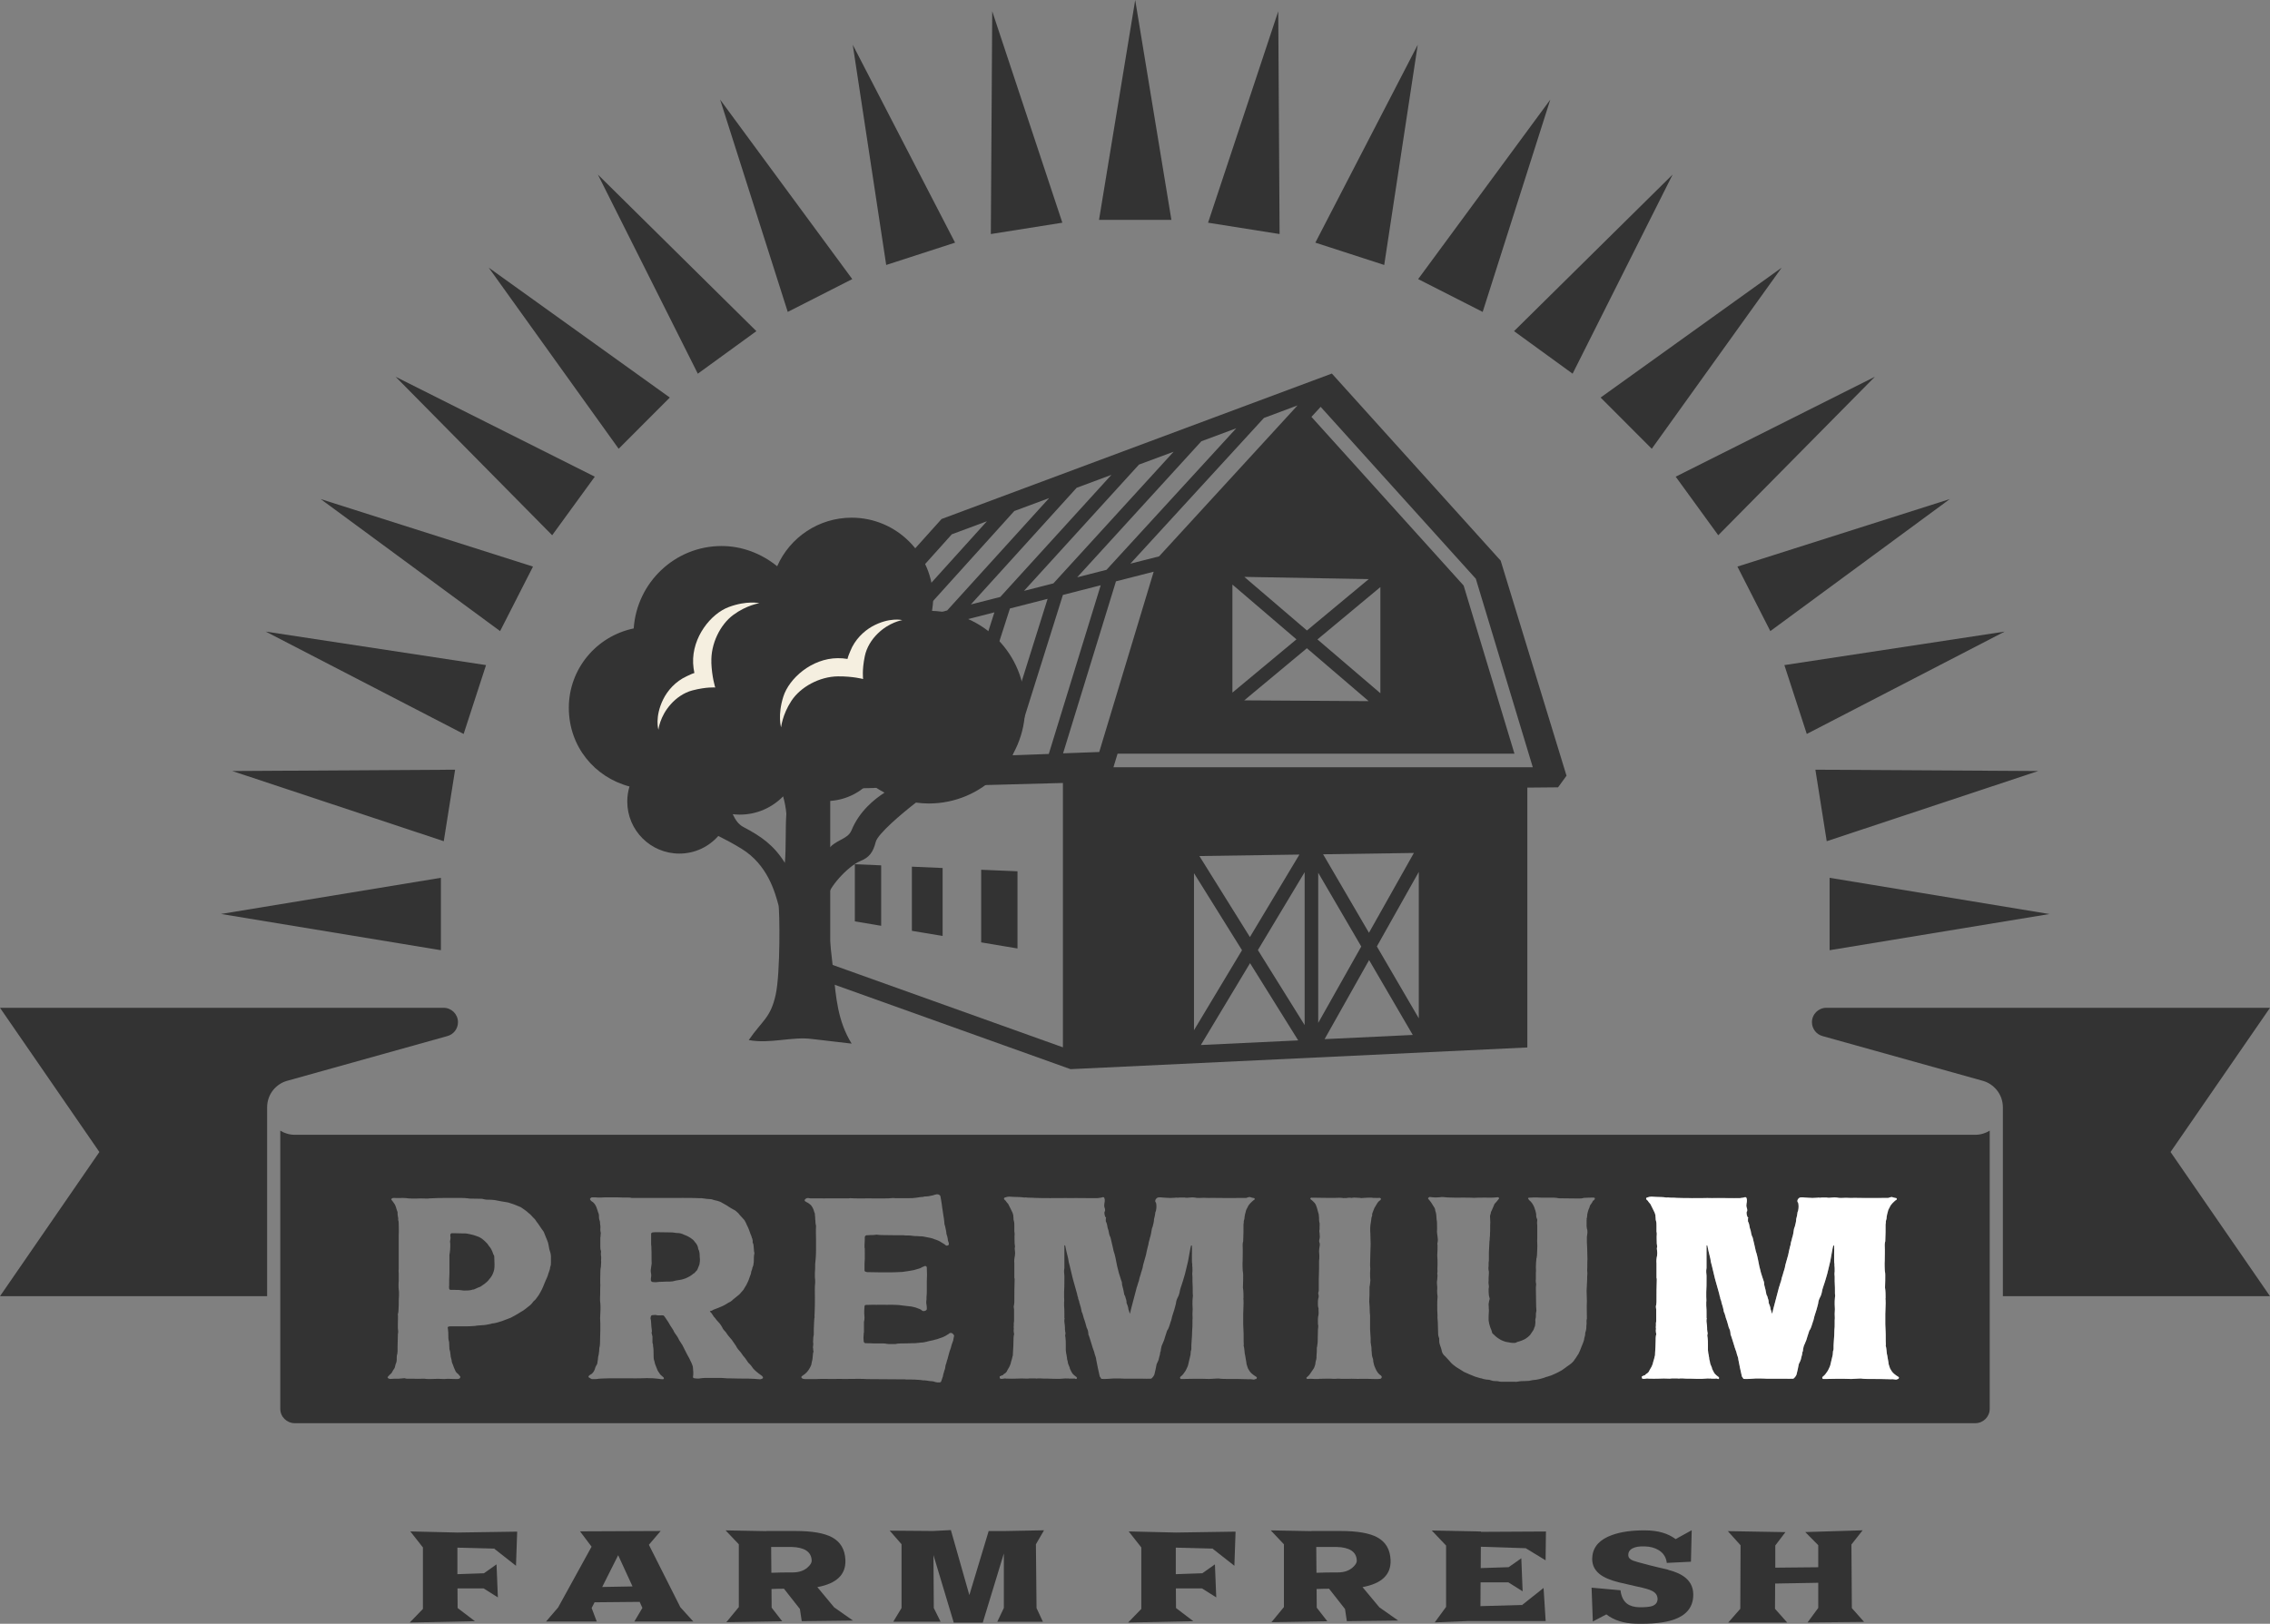 <?xml version="1.0" encoding="UTF-8"?><svg id="a" xmlns="http://www.w3.org/2000/svg" width="324.36" height="232.08" viewBox="0 0 324.36 232.08"><rect x="0" y="0" width="324.36" height="232.08" fill="#808080" stroke="none"/><path d="M38.17,185.26v-27c0-.91.31-1.79.89-2.5.51-.61,1.17-1.05,1.92-1.27.24-.07,22.82-6.37,22.92-6.4.89-.23,1.53-1.03,1.54-1.97v-.02c0-1.14-.92-2.06-2.06-2.06H0c1.76,2.56,14.2,20.61,14.2,20.61,0,0-12.44,18.05-14.2,20.61h38.17Z" fill="#333"/><path d="M286.19,185.26v-27c0-.91-.31-1.79-.9-2.5-.51-.61-1.17-1.05-1.92-1.27-.24-.07-22.82-6.37-22.92-6.4-.89-.23-1.53-1.03-1.54-1.97v-.02c0-1.14.92-2.06,2.06-2.06h63.39c-1.76,2.56-14.21,20.61-14.21,20.61,0,0,12.44,18.05,14.21,20.61h-38.17Z" fill="#333"/><path d="M65.36,221.2v3.79l3.79-.13,1.8-1.27.19,4.72-2.03-1.28h-3.74l.02,2.8,2.47,1.88-9.31.19,1.88-1.94v-8.79l-1.8-2.29,6.73.16,8.54-.13-.17,4.88-3.12-2.45-5.25-.14h0Z" fill="#333"/><path d="M91.8,229.83l-.4-.88-6.44.06-.42.82.73,1.93h-7.25l1.73-2.01,4.78-8.69-1.65-2.19,11.52-.05-1.68,1.97,4.5,8.93,1.85,2.04h-8.43l1.15-1.94h0ZM90.38,226.74l-2.05-4.46-2.28,4.54,4.33-.08h0Z" fill="#333"/><path d="M121.92,231.62l-7.36.09-.26-1.74-2.28-2.9c-.63,0-1.22.02-1.78.04l.02,2.67,1.51,1.94-7.98.13,1.78-2.16v-8.97l-1.89-1.99,5.81.11v-.02h4.21c2.35,0,4.08.3,5.19.9,1.22.66,1.85,1.74,1.91,3.26.08,2.07-1.25,3.35-4.01,3.86l2.4,2.89,2.72,1.91v-.02h.01ZM110.22,224.79c.91-.04,1.93-.05,3.05-.05.85,0,1.54-.22,2.08-.67.43-.37.65-.72.63-1.06-.06-1.22-1.03-1.86-2.88-1.91h-2.91l.03,3.69Z" fill="#333"/><path d="M142.51,231.77l.93-1.95v-7.79l-3.01,9.88h-4.15l-2.9-9.65.05,7.57.97,1.95h-6.76l1.18-1.95v-9.12l-1.69-1.94,6.19.05,2.55-.13,2.64,9.29,2.76-9.15h2.17l5.74-.11-1.16,2,.09,9.12.91,1.95h-6.51v-.02h0Z" fill="#333"/><path d="M168.01,221.2v3.79l3.79-.13,1.8-1.27.19,4.72-2.03-1.28h-3.74l.02,2.8,2.47,1.88-9.31.19,1.88-1.94v-8.79l-1.8-2.29,6.73.16,8.54-.13-.17,4.88-3.12-2.45-5.25-.14h0Z" fill="#333"/><path d="M199.81,231.62l-7.36.09-.26-1.74-2.28-2.9c-.63,0-1.22.02-1.78.04l.02,2.67,1.51,1.94-7.98.13,1.78-2.16v-8.97l-1.88-1.99,5.81.11v-.02h4.21c2.35,0,4.08.3,5.19.9,1.22.66,1.85,1.74,1.91,3.26.08,2.07-1.25,3.35-4.01,3.86l2.41,2.89,2.72,1.91v-.02h-.01ZM188.11,224.79c.91-.04,1.93-.05,3.05-.05.85,0,1.54-.22,2.08-.67.43-.37.65-.72.63-1.06-.06-1.22-1.03-1.86-2.88-1.91h-2.91l.03,3.69Z" fill="#333"/><path d="M211.54,229.56l5.96-.17,3.06-2.43.3,4.73h-11.14l-4.71.19,1.62-2.21v-8.77l-2.04-2.15,7.02.14v.05l9.29-.05-.05,4.12-2.84-1.73-6.41-.21-.02,3.05,3.99-.13,1.81-1.27.19,4.72-2.04-1.28h-3.97l-.02,3.42v-.02h0Z" fill="#333"/><path d="M238.36,224.37c1.13.29,1.98.69,2.56,1.2.76.67,1.1,1.56,1.02,2.66-.11,1.59-1.06,2.68-2.84,3.28-1.29.43-3.09.62-5.39.56-1.7-.05-3.09-.49-4.18-1.33l-1.93,1.01-.18-4.83,4.13.37c.11.88.42,1.52.93,1.91.43.33,1.04.51,1.81.52.84,0,1.45-.05,1.83-.19.47-.18.71-.5.73-.97,0-.51-.24-.9-.77-1.17-.38-.2-1.05-.4-2.02-.6-.66-.14-1.57-.35-2.73-.63-1.24-.31-2.16-.7-2.77-1.19-.82-.66-1.16-1.53-1.02-2.6.17-1.38,1.11-2.37,2.82-2.98,1.25-.45,2.81-.67,4.67-.66,1.87,0,3.33.43,4.4,1.25l2.3-1.27-.11,4.5-3.45.17c-.1-.81-.49-1.42-1.17-1.83-.54-.33-1.2-.51-1.99-.53-.76-.03-1.35.07-1.75.29-.41.22-.61.55-.59.98,0,.33.23.58.67.76.18.08.95.3,2.31.65.2.06.61.15,1.22.3.65.15,1.15.27,1.49.35v.02h0Z" fill="#333"/><path d="M259.81,229.82v-3.6l-6.16.11-.02,3.61,1.74,1.96h-8.42l1.72-1.96.04-9.08-1.82-2.02,8.23.14-1.45,1.91v3.17l6.14-.06v-3.15l-1.86-1.88,8.2-.25-1.6,2.03.06,9.09,1.75,1.97-8.08.08,1.53-2.08h0Z" fill="#333"/><polygon points="157.04 31.42 162.21 0 167.38 31.42 157.04 31.42" fill="#333"/><polygon points="141.58 33.45 141.78 1.61 151.8 31.83 141.58 33.45" fill="#333"/><polygon points="126.63 37.87 121.85 6.4 136.47 34.68 126.63 37.87" fill="#333"/><polygon points="112.56 44.58 102.9 14.24 121.78 39.89 112.56 44.58" fill="#333"/><polygon points="99.71 53.41 85.43 24.95 108.08 47.33 99.71 53.41" fill="#333"/><polygon points="88.4 64.14 69.84 38.26 95.71 56.82 88.4 64.14" fill="#333"/><polygon points="78.9 76.5 56.53 53.85 84.99 68.13 78.9 76.5" fill="#333"/><polygon points="71.46 90.2 45.82 71.33 76.16 80.98 71.46 90.2" fill="#333"/><polygon points="66.25 104.9 37.97 90.27 69.45 95.06 66.25 104.9" fill="#333"/><polygon points="63.41 120.23 33.19 110.2 65.03 110.01 63.41 120.23" fill="#333"/><polygon points="63 135.81 31.58 130.63 63 125.46 63 135.81" fill="#333"/><polygon points="172.62 31.83 182.65 1.61 182.84 33.45 172.62 31.83" fill="#333"/><polygon points="187.95 34.68 202.58 6.4 197.79 37.87 187.95 34.68" fill="#333"/><polygon points="202.64 39.89 221.52 14.24 211.86 44.58 202.64 39.89" fill="#333"/><polygon points="216.34 47.33 239 24.95 224.71 53.41 216.34 47.33" fill="#333"/><polygon points="228.71 56.82 254.58 38.26 236.02 64.14 228.71 56.82" fill="#333"/><polygon points="239.44 68.13 267.9 53.85 245.52 76.5 239.44 68.13" fill="#333"/><polygon points="248.26 80.98 278.61 71.33 252.96 90.2 248.26 80.98" fill="#333"/><polygon points="254.97 95.06 286.45 90.27 258.17 104.9 254.97 95.06" fill="#333"/><polygon points="259.4 110.01 291.24 110.2 261.02 120.23 259.4 110.01" fill="#333"/><polygon points="261.43 125.46 292.85 130.64 261.43 135.81 261.43 125.46" fill="#333"/><path d="M134.69,124.06l-4.39-.19v9.17l4.39.73s0-9.71,0-9.71ZM145.39,124.53l-5.19-.22v10.38l5.19.87v-11.02h0ZM125.91,123.68l-3.76-.16v8.17l3.76.63v-8.63h0ZM214.44,80.14l-24.13-26.75-55.77,20.79-15.14,16.86-7.25,20.7,2.39,1.16,1.52-.04v26.74l36.91,13.21,65.27-3.1v-37.14h.02l4.37-.04,1.21-1.66-9.41-30.74h.01ZM185.39,57.96c-4.85,5.29-18.22,19.87-19.77,21.56l-4.1,1.04,19.08-20.82c2.05-.77,3.71-1.38,4.79-1.79h0ZM186.74,92.65l8.83,7.56c-4.03-.03-13.73-.08-17.78-.11l8.95-7.45ZM176.1,98.99v-15.44l9.15,7.83c-4.04,3.37-7.94,6.61-9.15,7.61ZM188.25,91.39l8.99-7.48v15.17c-1.2-1.03-5.01-4.28-8.99-7.69ZM186.76,90.12c-3.81-3.26-7.51-6.42-8.95-7.66h.49c.48,0,1,.02,1.58.03h0c4.68.08,12.27.21,15.7.28-1.4,1.17-5.04,4.19-8.83,7.34h0ZM176.64,61.22l-18.53,20.22-4.19,1.07,17.74-19.44c1.75-.65,3.42-1.27,4.97-1.85h0ZM136.7,88.9l5.39-1.38-6.67,20.77c-1.75.06-3.49.13-5.17.19l6.45-19.59h0ZM128.2,108.57c-1.85.07-3.59.13-5.16.19l6.07-17.92,5.38-1.37-6.29,19.1h0ZM144.3,86.97l5.39-1.38-7.04,22.44c-1.68.06-3.42.13-5.17.19l6.83-21.25h-.01ZM151.88,85.03l5.4-1.38-7.42,24.11c-1.57.06-3.32.13-5.18.19,0,0,7.2-22.92,7.2-22.92ZM167.71,64.55l-17.19,18.83-4.2,1.07,16.43-18.05c1.67-.62,3.33-1.24,4.96-1.84h0ZM158.81,67.87l-15.88,17.45-4.2,1.07,15.11-16.67c1.62-.61,3.29-1.22,4.97-1.85ZM149.91,71.19l-14.57,16.06-4.21,1.08,13.8-15.29c1.53-.57,3.21-1.19,4.98-1.85h0ZM136.02,76.36c.11-.04,2.01-.75,5-1.86l-13.26,14.69-4.23,1.08c3.83-4.27,12.16-13.55,12.48-13.91h.01ZM115.81,109.04c.92-2.61,4.88-13.93,5.69-16.25l5.38-1.37-5.9,17.43c-2.62.1-4.51.17-5.17.19ZM151.88,149.69c-3.03-1.09-31.71-11.35-33.25-11.9v-25.01l33.25-.87v37.78ZM151.9,107.68l7.56-24.59,5.39-1.38c-1.86,6.18-7.36,24.4-7.78,25.77-.36.01-2.31.08-5.18.19h0ZM177.47,135.81c-2.86,4.77-5.65,9.42-6.86,11.43v-22.44l6.86,11.01h0ZM171.37,122.35c1.55-.02,13.14-.19,14.3-.21-.72,1.21-3.82,6.37-7.07,11.79-3.3-5.29-6.48-10.39-7.22-11.58h0ZM171.59,149.36l7.03-11.7,6.88,11.04c-4.78.22-9.56.45-13.91.66ZM186.42,146.51c-1.18-1.89-3.88-6.22-6.68-10.72l6.68-11.13v21.86h0ZM194.51,135.28l-6.15,10.92v-21.46l6.15,10.54ZM189.06,122.1c.72-.01,11.14-.16,12.97-.19l-6.42,11.41c-3-5.14-5.86-10.06-6.55-11.22ZM189.27,148.52c.92-1.64,3.59-6.37,6.36-11.3l6.24,10.7c-3.82.18-8.15.39-12.6.6ZM202.73,145.54c-1.14-1.95-3.52-6.04-5.99-10.27,2.47-4.39,4.85-8.62,5.99-10.65v20.92ZM159.1,109.66c.11-.37.31-1.04.59-1.94h56.71c-.68-2.24-7.14-23.64-7.26-24.03-.24-.27-16.72-18.54-21.75-24.11.48-.52.92-1,1.32-1.43l22.17,24.57,8.14,26.94h-59.92Z" fill="#333"/><path d="M133.18,87.3c.09-.55.15-1.11.15-1.67,0-6.42-5.22-11.64-11.64-11.64-4.67,0-8.8,2.77-10.64,6.94-2.25-1.82-5.02-2.89-7.94-2.89-6.67,0-12.11,5.22-12.56,11.78-5.34,1.11-9.27,5.79-9.27,11.34s3.69,9.93,8.67,11.25c-.21.68-.32,1.4-.32,2.15,0,4.11,3.33,7.44,7.44,7.44,2.22,0,4.2-.97,5.57-2.52,1.06.53,2.17,1.12,3.29,1.81,3.75,2.29,4.8,6.21,5.31,8.09.17.61.29,9.63-.4,12.77-.73,3.36-1.92,3.68-3.85,6.5,3.07.58,6.14-.53,9.05-.15,2.48.31,3.17.35,5.65.66-2-3.24-2.23-6.57-2.61-10.25-.54-5.3-.75-5.17-.85-10.5-.03-1.34,2.88-4.61,4.72-5.35,1.24-.5,1.81-1.24,2.18-2.72.29-1.16,3.72-4.06,5.75-5.63.6.08,1.21.13,1.83.13,7.61,0,13.77-6.16,13.77-13.77s-5.92-13.52-13.32-13.76h.02,0ZM112.14,123.31c-1.55-2.48-3.34-3.76-5.9-5.1-.75-.39-1.18-1.07-1.54-1.84.34.04.68.06,1.02.06,2.42,0,4.61-1,6.18-2.61.23.83.4,1.68.46,2.49-.15,2.15-.02,4.76-.21,7.01h0ZM121.66,118.69c-.55,1.35-2.33,1.27-3.41,2.84,0-2.25-.02-4.74,0-7.04,2.34-.06,4.44-1.05,5.96-2.61.68.54,1.41,1.01,2.18,1.41-1.42.92-3.59,2.62-4.73,5.41h0Z" fill="#333"/><path d="M101.64,94.68c.08,2.11.56,3.58.56,3.58,0,0-1.22-.11-3.24.41-1.25.32-2.35,1.12-3.12,1.99-1.57,1.75-1.76,3.64-1.76,3.64,0,0-.56-1.82.69-4.36.62-1.24,1.74-2.55,3.36-3.29.35-.16.71-.35,1.09-.46-.1-.46-.15-.92-.18-1.39-.16-3.74,2.54-7.09,5.1-8.04,2.61-.97,4.37-.55,4.37-.55,0,0-1.82.27-3.72,1.67s-3.25,4.17-3.14,6.8h0Z" fill="#f5efe0"/><path d="M125.39,90.58c-.83.81-1.56,1.94-1.82,3.21-.42,2.04-.24,3.26-.24,3.26,0,0-1.48-.4-3.6-.38-2.63.03-5.34,1.51-6.64,3.49-1.3,1.97-1.48,3.8-1.48,3.8,0,0-.52-1.74.32-4.39.82-2.6,4.03-5.47,7.77-5.5.47,0,.94.03,1.4.11.09-.39.25-.76.4-1.12.65-1.65,1.92-2.84,3.11-3.52,2.47-1.37,4.32-.91,4.32-.91,0,0-1.87.29-3.54,1.95Z" fill="#f5efe0"/><path d="M99.78,178.55c-.04-.42-.2-.74-.51-1.06-.16-.26-.35-.38-.63-.58-.27-.16-.55-.32-.86-.42-.31-.16-.63-.26-.98-.26h.02c-.08,0-.24,0-.35-.03-.24-.06-.51-.06-.75-.06-.71,0-1.38-.03-1.97-.03-.2,0-.35.03-.51.03-.08.03-.2.1-.2.19v1.54c.04.19.04.42.04.64.04.51,0,1.57.04,2.08-.04.16-.04.35-.08.54-.04.22-.08.48-.04.7.04.22.08.42.04.64-.04.19-.04.35-.04.54,0,.03.04.03.04.06,0,.06.12.16.2.16.2.03.35.03.51.03.31-.06.67-.06.9-.06.31-.03.71-.03,1.06-.03.16,0,.28-.03.39-.03.35-.1.71-.16,1.1-.22.27-.03.51-.13.79-.22.35-.16.67-.32.94-.54.08-.1.2-.13.31-.22.12-.13.2-.26.35-.38.12-.19.24-.61.35-.83.04-.29.12-.61.04-1.09,0-.26,0-.8-.2-1.09Z" fill="#333"/><path d="M70.35,178.88c-.08-.19-.16-.35-.28-.54-.16-.19-.31-.38-.43-.58-.24-.26-.47-.48-.75-.7-.24-.16-.47-.29-.75-.38-.35-.13-.67-.22-1.02-.29-.31-.06-.59-.13-.9-.1-.39,0-.83-.03-1.22-.03h-.51c-.04.06-.08.1-.12.1-.04.16-.04.32,0,.48h.01c0,.22-.04.42-.08.58,0,.13.04.26.04.35v.42c0,.32-.04.61-.08.93-.04.13-.04.26-.04.38v2.5c-.04.61-.04,1.22-.04,1.79-.04.13,0,.22,0,.35,0,.1.04.16.16.22h.71c.35,0,.67,0,.98.06.12.03.24.03.35.03.35,0,.71,0,1.06-.1,0-.03.04-.03.08-.03.16,0,.31-.06.43-.13.16-.06.31-.13.43-.19.12-.03.2-.06.31-.13.2-.16.47-.29.67-.48.2-.16.39-.32.51-.51.24-.26.43-.54.55-.83.08-.19.16-.42.2-.64.04-.26.04-.48.04-.74,0-.38-.04-.77-.04-1.15-.12-.19-.2-.42-.27-.64Z" fill="#333"/><path d="M282.25,162.19H42.11c-.76,0-1.46-.22-2.06-.59v39.76c0,1.13.93,2.05,2.06,2.05h240.14c1.14,0,2.06-.92,2.06-2.05v-39.76c-.6.37-1.3.59-2.06.59ZM78.72,180.45c0,.19,0,.38-.08.58-.04.06-.04.13-.04.22-.04.26-.16.51-.24.77-.04.19-.12.38-.2.58-.12.29-.28.58-.39.9-.2.54-.47,1.09-.79,1.6-.16.22-.31.45-.47.64-.08.1-.2.16-.28.26-.16.19-.28.38-.47.54-.47.35-.86.74-1.42,1.02-.16.13-1.18.7-1.34.77l-.75.29c-.2.06-.39.16-.59.22-.43.13-.87.29-1.34.32-.28.1-.59.13-.87.19-.2.03-.39.06-.59.06-.31.03-.67.03-.98.1-.39.03-.83.06-1.22.06h-2.32c-.08,0-.16.03-.24.03-.04,0-.16.1-.12.16,0,.1.04.19.04.32.04.26.04.48.04.74,0,.29,0,.58.08.86.04.1.04.19.04.26,0,.29.04.58.04.9,0,.03.04.06.04.13.08.22.08.48.12.7,0,.16.04.32.08.45.04.1.04.22.08.32,0,.22.08.42.16.58.12.32.24.67.39.96.08.16.2.29.35.38.08.06.16.19.24.29.12.03.12.22.04.32-.08.1-.28.13-.35.13h-.24c-.39,0-.79-.03-1.18-.03-.16,0-.31.03-.47.03-.35-.03-.51,0-.87-.03-.35,0-.75.03-1.1.03h0c-.12-.01-.43.02-.55-.01-.24-.03-.47-.06-.75-.03-.31,0-.67.03-1.02,0h-.83c-.12,0-.28,0-.39-.03-.12-.06-.27-.06-.39-.03-.24,0-.43.06-.67.06h-.67c-.16,0-.31.03-.47.03-.2-.03-.31-.06-.39-.22.04-.1.08-.16.2-.26.04-.06.08-.1.16-.16.12-.1.24-.22.31-.38.08-.16.16-.29.28-.45.04-.1.12-.19.12-.32.04-.1.04-.22.08-.32.16-.29.16-.58.16-.86,0-.19,0-.42.08-.61,0-.13.04-.26.04-.38v-.74c0-.51.04-.99.04-1.47v-.22c.08-.29.04-.58,0-.86v-.67c0-.45.04-.9,0-1.34,0-.03,0-.06.04-.13.08-.35.04-.74.08-1.12,0-.48,0-.96.04-1.41v-.54c-.08-.51-.08-1.02-.04-1.54v-1.09c0-.19-.04-.38,0-.58v-4.9c.04-.54,0-1.09,0-1.63,0-.16,0-.35-.08-.51.04-.19,0-.35-.04-.54-.04-.16-.04-.35-.04-.54v-.06c-.16-.35-.2-.74-.39-1.09-.16-.22-.31-.48-.51-.7,0-.03,0-.06.04-.1.04-.1.16-.13.27-.13.47.03.9,0,1.38,0,.28,0,.51.03.75.06.31.03.67.03.98.03.55-.03,1.1-.03,1.65,0,.12,0,.27,0,.39-.03,1.38-.06,1.49-.06,2.63-.06h1.73c.39,0,.79,0,1.18.06.08.03.16.03.24.03.55,0,1.14.03,1.73.03.24.06.51.13.79.13.35,0,.71,0,1.06.06.12.03,1.46.29,1.61.29.12.03.24.03.31.06l.79.26c.28.1.51.22.79.32.04.03.12.06.16.06.39.29.83.54,1.14.86l.24.19c.12.13.24.26.35.38.2.19.39.38.51.61.35.42.63.93.98,1.38.08.1.12.19.16.32.12.32.27.64.39.96.12.26.2.54.24.83.04.35.12.67.24.99.04.16.08.35.08.51v.9ZM108.94,197.03c-.12.06-.28.13-.43.1-.98-.1-1.97-.1-2.99-.1-.43-.03-.87,0-1.3-.03h-.31c-.47-.06-.94-.06-1.42-.06h-1.73c-.24,0-.43.03-.67.06-.08,0-.16.03-.24.03-.2,0-.39,0-.55-.03-.16,0-.31-.1-.28-.19.08-.42.04-.86,0-1.28,0-.26-.12-.48-.2-.7-.2-.45-.43-.9-.67-1.31-.12-.26-.27-.51-.39-.77-.16-.35-.35-.7-.59-1.02l-.12-.19c-.12-.29-.28-.54-.47-.8-.08-.06-.08-.16-.16-.22-.12-.16-.16-.35-.28-.51s-.2-.35-.35-.54c-.08-.16-.2-.32-.28-.48-.2-.26-.43-.7-.67-.96-.04-.06-.51-.03-.59-.03-.16,0-.31,0-.47-.03-.16-.03.08-.03-.08-.03s-.31,0-.47.03c-.08,0-.16.03-.2.1-.04.13-.08.22-.08.35.04.16.08.35.08.51.04.64.04.67.12,1.31,0,.06,0,.13-.04.19,0,.1,0,.19.04.26l.08.35v.8c0,.16.12.35.08.51.08.42.08.86.08,1.28,0,.32,0,.64.12.93.04.26.12.51.24.77.12.35.24.64.47.93l.12.19c.16.13.31.26.43.38.04.03.08.06.08.13.04.03,0,.13-.08.16h-.16c-.12,0-.24,0-.31-.03-.35-.06-.67-.06-.98-.1-.59-.03-1.18-.03-1.73,0-.59.03-1.14,0-1.73,0h-2.63c-.35,0-.71.03-1.06.03-.2,0-.39.03-.59.03-.27.06-.59.06-.9.06-.08,0-.16,0-.24-.06l-.31-.19h-.01c-.04-.05-.04-.15,0-.18,0-.03.04-.03.04-.06.12-.1.24-.19.39-.26.16-.13.27-.29.35-.45.08-.13.12-.29.16-.45l.12-.26c.12-.16.2-.35.2-.58.04-.22.08-.45.08-.64.04-.22.12-.45.12-.67.04-.13.04-.29.04-.42,0-.16.04-.35.08-.51.04-.22.04-.51.04-.74,0-.51.04-1.02.04-1.54v-.9c-.04-.51-.04-1.02,0-1.54.04-.61.04-1.18-.04-1.79v-.42c.04-.58,0-1.18.04-1.76-.04-.54,0-1.09,0-1.66,0-.32,0-.64.08-.96,0-.26.04-.48.04-.74-.04-.13,0-.26,0-.42v-.26c-.04-.19-.04-.35-.04-.58.04-.1.04-.22,0-.32-.08-.19-.08-.38-.08-.61v-1.25c.04-.13.04-.29.04-.45.04-.13.04-.22,0-.35-.04-.13-.04-.29-.04-.45.04-.29,0-.51-.04-.77,0-.16,0-.32-.08-.48-.08-.22-.08-.48-.08-.74-.04-.13-.04-.26-.12-.38-.04-.19-.12-.38-.2-.61-.04-.19-.16-.35-.24-.51-.08-.1-.16-.22-.28-.32-.16-.1-.31-.19-.39-.35-.04-.03-.04-.06-.04-.13.04-.1.12-.16.24-.22h.16c.24,0,.51,0,.75.03.31,0,.67,0,.98-.03h1.73c.51.03.98.03,1.57.03.2,0,.35,0,.55.06h6.92c.24-.03.39,0,.63,0h.55c.51,0,.94,0,1.45.03h.39c.16.03.31.03.47.06.2.03.35.06.55.06.28,0,.47.03.71.13.16.03.35.1.55.13.2.06.43.13.63.26.31.19.67.35.98.58.24.16.47.29.71.42.16.06.27.16.39.26.2.16.39.35.51.54.24.22.39.45.59.64.08.1.12.16.16.26.08.13.16.29.2.42.24.45.43.96.59,1.44.12.19.12.42.24.64,0,.06,0,.13.04.19v.32c.16.26.12.54.16.83.04.22,0,.42.08.61v.13c-.08.19-.08.96-.08,1.15-.04.29-.04.58-.2.86,0,.26-.2.51-.2.77v.06c-.12.29-.2.58-.31.86-.08.26-.24.51-.35.77l-.35.58c-.08.19-.27.32-.39.48-.08.13-.2.22-.28.32l-.83.67c-.16.16-.31.29-.47.38-.16.06-.31.16-.47.26-.39.26-.79.42-1.18.58l-.75.29s-.2.16-.47.19c-.08.03.08.16.2.29.2.29.31.45.31.48.24.22.31.42.63.74.35.35.51.67.59.8.12.32.31.45.55.74.2.35.55.74.83,1.06l.59.86c.16.35.43.64.71.96.2.29.39.58.63.83.12.19.24.35.35.51.04.06.08.13.16.19.24.22.43.48.63.77.16.16.31.32.47.45.24.19.43.35.67.51.08.03.12.1.16.16.08.03.08.1.08.16s0,.1-.08.13ZM136.22,191.46c0,.06,0,.13-.04.19-.12.32-.24.64-.31.96,0,.03,0,.1-.04.13-.12.29-.2.61-.28.9-.04.22-.12.38-.16.61-.12.26-.12.51-.24.77l-.04.13c-.04.19-.04.42-.12.61-.08.16-.08.35-.16.51-.04.1-.04.22-.08.32,0,.06,0,.16-.04.19-.12.32-.16.54-.27.74-.04.03-.2.1-.28.06h-.24c-.2-.03-.35-.06-.51-.13-.2-.03-.35-.06-.55-.06-.24-.06-.51-.06-.71-.1h-.2c-.16-.03-.31-.03-.47-.06-.16,0-.31-.03-.47-.03-.27-.03-.55-.03-.83-.03h-.67c-.12-.03-.28-.03-.39-.03h-.51c-1.46,0-2.91-.03-4.36-.03h-.31c-.79-.06-1.61-.03-2.4-.03-.51,0-1.02.03-1.57,0-.71,0-1.42.03-2.12,0-.43,0-.86,0-1.34.03h-1.22c-.16,0-.31,0-.47-.03-.08,0-.12-.03-.16-.06-.12-.03-.2-.19-.12-.29l.12-.1c.12-.06.2-.16.31-.22.39-.29.63-.67.83-1.06.08-.16.16-.32.16-.51.04-.06.04-.13.04-.19.12-.35.12-.7.16-1.09,0-.13.04-.26.08-.38,0-.06,0-.13-.04-.19,0-.13,0-.29-.04-.42,0-.19.08-.38.04-.61-.04-.16,0-.35,0-.51s0-.32.04-.48c.04-.1.04-.22.04-.32,0-.48,0-.93.04-1.6.04-.26,0-.54.08-.8-.04-.19,0-.35,0-.54.04-.77.04-1.5.04-2.27,0-.7-.04-1.44.04-2.14,0-.26,0-.48-.04-.74v-.67c.04-.38.04-.8.04-1.22.04-.29.04-.58.08-.86.04-.54.04-.83.04-1.12v-1.6c0-.61-.04-1.22,0-1.82,0-.06,0-.16-.04-.26-.04-.16-.04-.32-.04-.45-.04-.22-.04-.42-.04-.61-.04-.16-.04-.32-.04-.48-.12-.26-.16-.58-.31-.83-.08-.16-.16-.29-.28-.42-.2-.16-.39-.32-.63-.42-.08-.03-.12-.1-.2-.13-.04-.03-.04-.1-.04-.13,0-.06.04-.13.12-.19.16-.1.31-.16.51-.1.12.03.28.03.39.03h1.57c.12.03.24,0,.35,0h3.34c.08,0,.12-.03.2-.03.9.06,1.81.03,2.71.03.9.03,1.81,0,2.71,0,.08-.03.35,0,.43-.03.39-.06.59.03.94,0h1.57c.35,0,.71,0,1.06-.06.12,0,.27-.06.39-.06.2-.03.39-.06.59-.06.08-.03.16-.03.24-.06.39,0,.79-.06,1.18-.16.2-.06.39-.13.59-.16.12,0,.24.03.31.06.08.06.2.16.2.26.04.32.16.77.2,1.18.04.48.16.96.2,1.41.08.38.12.77.16,1.15,0,.1,0,.22.04.32.08.16.08.32.12.45,0,.13.08.26.08.42.04.1.04.19.04.32.04.1.04.22.08.32.08.16.08.32.12.48,0,.16.04.35.12.51.04.1.04.16.04.26s-.12.19-.2.19c-.08.03-.16.03-.24-.03l-.12-.1c-.08-.06-.16-.13-.24-.16l-.47-.29c-.2-.1-.35-.19-.59-.26-.16-.03-.28-.1-.43-.16l-.39-.1c-.31-.06-.63-.13-.98-.19-.16-.03-.31-.03-.47-.03l-.39-.03c-.2,0-.39,0-.59-.03-.28-.06-.55-.06-.83-.06h-.24c-.39-.06-.75-.03-1.14-.03-.79,0-1.53-.03-2.32-.03-.24,0-.43-.03-.67-.06-.2.03-.43.06-.63.06-.24,0-.43,0-.67.03h-.16c-.08.03-.16.06-.2.13,0,.03-.04.06-.04.13,0,.32,0,.42-.04,1.15v.35c.04.16.04-.16.04.83v.77c-.04.29,0,.45-.04.7v.99c0,.1.16.19.28.19.04,0,.04.03.08.03h.16c1.06.03,2.08.03,3.15.03.55,0,1.14-.03,1.73-.06l.71-.1c.2-.03.39-.06.59-.1.27-.03.51-.1.79-.19.28-.06.55-.16.79-.32.12-.03.2-.06.31-.13.12-.03.31.03.31.19.04.7.04,1.38,0,2.08v1.22c0,.29,0,.61-.04.93,0,.22,0,.45-.04.67,0,.16,0,.32.04.45.04.19.04.38.04.54.04.13-.08.26-.24.32-.04,0-.08,0-.08.03-.12.03-.24,0-.31-.03l-.2-.16s-.12-.06-.2-.1c-.2-.06-.39-.16-.59-.22-.2-.03-.35-.1-.55-.13-.47-.03-.94-.13-1.38-.16-.51-.1-.98-.06-1.49-.1-.43,0-.87.03-1.3,0h-.43c-.28.03-.55,0-.83,0-.39,0-.75.03-1.14.03-.12.03-.16.13-.16.22-.04.32-.04.67-.04.99.04.42.08.8-.04,1.22v1.47c-.04.1-.04.22-.04.32-.04.32-.04.64,0,.96,0,.03,0,.06.04.13,0,.06.12.16.24.16.35,0,.75,0,1.14.03h1.38c.2,0,.35.03.51.06.12,0,.2.03.31.03h.83c.08,0,.16,0,.24-.03.24-.06.43-.03.67-.06.51,0,.98,0,1.49-.03.35,0,.71,0,1.06-.06.08,0,.16-.03.24-.03.31,0,.59-.06.87-.13.39-.13.83-.16,1.18-.29.2-.03.39-.1.55-.16l.55-.19c.12-.06.28-.13.39-.19l.47-.29s.08-.06.12-.1c.08-.03.16-.03.24-.03.2.06.27.16.39.35h.02s-.12.6-.12.6ZM179.5,197.1h-.11s0,.02-.04.02c-.08.03-.12.06-.2.06-.16,0-.31-.06-.47-.06-.2.03-.39,0-.59,0-.71-.03-1.61-.03-2.56-.03-.35,0-1.02,0-1.34-.06-.08-.03-.08,0-.16,0h-.16c-.63.03-.87.06-1.1.06-.67-.03-1.34-.03-1.97-.03-.67,0-1.18.03-1.69.03h-.35c-.08,0-.12-.06-.12-.1-.04-.06-.04-.1,0-.16l.08-.1c.24-.16.43-.42.59-.67.08-.13.16-.22.2-.35.08-.19.2-.38.24-.54l.12-.51c.04-.16.08-.35.12-.51l.12-.51c0-.16.04-.35.04-.51.04-.1.08-.22.08-.32,0-.35,0-.74.04-1.15.04-.51.08-1.06.08-1.57.04-.29.04-.61.04-.93v-.48c.04-.29,0-.61,0-.9.04-.42.04-.9,0-1.38,0-.32,0-.61.04-.96.04-.16.04-.35,0-.54,0-.54,0-1.18-.04-1.76v-.64c-.04-.29-.04-.61,0-.83,0-.29,0-.64-.04-.9,0-.06.04-.1,0-.13-.08-.29,0-2.33-.04-2.62h-.12c-.08.16-.39,2.11-.43,2.24-.16.58-.39,1.76-.59,2.34-.2.74-.47,1.41-.55,1.76-.04.29-.12.58-.2.8-.12.26-.28.54-.35.86-.04.45-.2.8-.28,1.18-.12.45-.31.86-.39,1.34-.04.06-.04.13-.04.16-.12.26-.16.54-.28.83-.08.26-.16.45-.31.64-.08.29-.2.58-.28.86-.08.26-.16.58-.28.8-.08.26-.24.48-.27.74-.04.16-.08.35-.08.48,0,.1-.04.16-.08.22,0,.22-.08.51-.16.77-.04.32-.2.64-.35.93,0,.13-.28,1.34-.31,1.44,0,.13-.35.64-.51.64-.39,0-.83.03-1.18,0h-2.59c-.51-.03-.63-.03-1.14-.03h-.43c-.55.03-1.1.1-1.73.06l-.24-.35c-.08-.26-.47-2.18-.51-2.43,0-.22-.12-.48-.2-.74-.04-.1-.04-.22-.08-.32-.12-.35-.31-.83-.39-1.18-.12-.38-.24-.8-.39-1.22l-.04-.03c0-.22-.04-.42-.08-.64-.04-.13-.12-.29-.2-.48,0-.1-.04-.13-.04-.16-.08-.29-.16-.61-.24-.83-.08-.22-.16-.42-.2-.64-.08-.19-.08-.38-.2-.54-.08-.51-.2-.93-.35-1.38,0-.22-.12-.35-.16-.54,0-.16-.04-.26-.08-.32-.04-.32-.39-1.41-.59-2.18-.04-.03-.63-2.66-.67-2.69-.08-.7-.28-1.15-.51-2.37,0-.06-.12-.1-.12,0v3.2c-.08.42-.04.7,0,1.09v.48c0,.64,0,1.25-.04,1.86v.67c0,.26.04.54,0,.77v.51c.04.38.04.77.04,1.15v.58c0,.06.08.16,0,.22-.04.38.08.74.08,1.15,0,.22,0,.38.04.61.04.13.04.22.04.29-.08.22-.04.38,0,.61.04.29.04.61.04.9v.83c.04.26.04.51.12.74,0,.1,0,.19.04.26,0,.19.04.42.12.64,0,.26.16.58.28.86,0,.13.08.26.12.35.08.19.2.38.28.51.16.19.31.29.47.42.04.03.12.06.12.13.04.03.08.06.04.1,0,.06-.08.13-.12.13-.12-.06-.24-.1-.43-.06h-.43c-.12,0-.2,0-.31-.03-.08.03-.16.03-.28,0-.31,0-.59.06-.9.06-.55,0-1.1,0-1.65-.03h-.51c-.51,0-.2-.03-.51-.03h-.43c-.08.03-.24.03-.39,0h-.83c-.12.03-.2.03-.31.03-.55-.03-1.06-.03-1.57,0-.43,0-.87.03-1.22,0-.16.03-.35-.06-.55,0-.12.03-.28.03-.39.03-.04,0-.08-.03-.12-.03-.08-.03-.08-.13-.08-.19v-.13s.04-.03.08-.03c.12-.06.24-.13.35-.13.08-.1.12-.16.24-.22.2-.1.35-.29.43-.51.2-.32.35-.58.47-.96.04-.29.2-.61.24-.93.08-.19.08-.38.08-.58.04-.61.08-1.22.08-1.82,0-.22,0-.45.04-.67.08-.16.04-.29,0-.45,0-.13-.04-.29,0-.45v-.13c-.04-.13,0-.26,0-.38v-.38c.04-.13.04-.26.04-.38v-1.54c-.04-.22-.08-.48,0-.67.04-.22.04-.45.04-.67,0-.96,0-1.92.04-2.91,0-.1,0-.19-.04-.29v-2.05c-.04-.35,0-.74.08-1.09.04-.29.04-.51,0-.77-.04-.16-.04-.32,0-.48.04-.06,0-.13,0-.19,0-.13-.04-.22-.04-.32,0-.45-.04-.9,0-1.31,0-.13,0-.26-.04-.38v-.83c0-.26,0-.51-.08-.74-.04-.13-.04-.22-.04-.35s-.04-.32-.04-.48c-.04-.1-.08-.19-.08-.26-.2-.45-.43-.86-.63-1.28-.12-.16-.28-.29-.35-.45-.08-.1-.16-.13-.2-.19-.08-.06-.08-.19,0-.26.04-.03.08-.03.16-.06.16-.06.35-.1.55-.1.47.03.94.06,1.38.06.24,0,.47.03.67.06.12.03.28-.03.39,0,.16.03.24.03.43.03.24,0,.47,0,.75.03.67.03,1.42.03,2.12.03.04.03.12.03.16,0h1.42c.43,0,.86-.03,1.3,0,.87-.03,3.22.03,4.09,0,.04-.03.12-.03.16-.03-.08,0,.2,0,.47-.1.08-.03.24.03.24.16.08.16.04.35.04.54-.04.06-.04.16-.04.22-.04.16-.04.32,0,.51.08.16.12.42.08.58-.08.03-.08.19-.08.26,0,.16.04.32.12.54l.12.1s-.01.08-.04.13v.42c.16.26.2.58.27.96.08.19.16.48.2.8.04.19.12.42.2.54l.24,1.02c.08.29.12.58.2.9.24.64.35,1.44.51,2.18l.24.96c.16.45.27.93.43,1.31.04.22,0,.29.04.42.12.45.24.9.31,1.38l.12.22c.04.22.12.38.16.54.04.13.04.29.04.42.12.26.24.58.27.93.04.06.12.32.2.64.08-.22.12-.48.16-.64l.75-2.85c.04-.19.08-.32.16-.54.08-.19.12-.48.2-.61.08-.38.16-.7.28-1.02.04-.16.08-.32.16-.54.08-.26.16-.51.2-.83l.39-1.38c.08-.45.2-.9.28-1.25.04-.16.08-.22.08-.32.04-.38.16-.54.2-.86.16-.42.2-.86.28-1.28.04-.13.04-.19.12-.35.08-.35.2-.7.2-1.09.08-.29.16-.64.2-1.02.04-.06.08-.13.08-.22.08-.35.08-.77,0-1.09-.2-.16-.08-.45-.04-.48.12-.22.32-.29.51-.29.16,0,.31,0,.47.03.24.03.24,0,.47.03.2.03.43,0,.63.03.24,0,.47-.03.67-.03.16-.03.28-.03.39,0l.28-.03h.67c.28.06.55.03.83,0,.2-.03.43-.03.63,0,.24.06.43.06.67.06.43-.03.87-.03,1.3,0h.12c.35-.03.71,0,1.06,0,.94,0,2.44.03,3.78,0h.43c.08-.03.2-.06.31-.1.08-.03.16-.03.24-.03.2.06.39.13.63.16.04.03.08.13.04.19,0,0,0,.03-.04.03-.08.06-.2.13-.28.22-.2.16-.35.35-.51.54-.04.06-.12.19-.16.29-.12.22-.24.42-.28.67-.08.22-.12.48-.16.7,0,.19-.04.42-.12.64,0,.16,0,.32-.04.48,0,.74,0,1.54-.04,2.27,0,.1,0,.19-.04.26-.04.19-.04.32-.04.51.04.7,0,1.41,0,2.11-.04.38,0,1.6.04,1.66.08.22,0,2.18,0,2.21.08.51.08.99.08,1.44,0,.1-.04.19,0,.29.04.67-.04,1.34-.04,2.05v1.47c0,.32.04.61.04.93.04.64,0,1.31.04,1.95,0,.1-.04.19,0,.26.08.29.08.54.12.83,0,.16.04.32.08.48.04.38.16.8.2,1.25.08.22.12.42.2.61.16.29.32.54.55.74.2.16.39.32.63.45.12.06.12.16,0,.32ZM197.23,197.07c-.24.03-.43.03-.67.03-.43,0-.87-.03-1.3-.03h-.83c-.28.03-.55,0-.83,0-.31-.03-.63,0-.9,0h-1.02c-.31-.03-.59-.03-.9,0h-.24c-.71-.06-1.38,0-2.08,0l-.03.02h-.63c-.2,0-.35-.03-.51-.03s-.32.03-.47.03c-.04,0-.08-.03-.08-.03-.08-.06-.08-.13-.04-.19l.12-.1c.24-.19.39-.42.55-.67l.24-.35c.16-.19.24-.45.31-.67,0-.06.04-.13.04-.22,0-.13.04-.29.08-.42.08-.22.08-.48.08-.74.04-.32.04-.61.04-.93,0-.13,0-.22.04-.29.04-.22.04-.42.08-.61,0-.61.04-1.22.04-1.82,0-.13.04-.26.04-.38v-.26c-.04-.06-.04-.16-.04-.26,0-.38-.04-.8.08-1.22.04-.26,0-.51,0-.8.04-.03,0-.06,0-.13-.12-.35-.08-.7-.08-1.06,0-.13.04-.22.04-.32.08-.19.08-.42.04-.58-.04-.1-.04-.19-.04-.26.04-.13.08-.22.08-.35v-1.57c0-.51.04-1.02.04-1.54v-1.09c.04-.26.04-.51.04-.8,0-.16-.04-.35-.04-.58s.04-.48.08-.74c.04-.13.04-.29,0-.45-.08-.16-.08-.32-.04-.48.08-.26.08-.51.04-.8,0-.1,0-.22-.04-.32v-.19c.08-.22,0-.45.04-.67v-.35c-.04-.16-.08-.35-.08-.51,0-.22,0-.48-.04-.7,0-.06,0-.13-.04-.19-.12-.35-.16-.7-.31-1.06-.08-.22-.16-.42-.39-.61-.12-.13-.28-.26-.43-.38-.04-.06-.08-.13,0-.16l.08-.06h.08c.75,0,1.5.03,2.24.03h1.06c.43-.03.87-.03,1.26.03-.08.06.08-.06.31,0,.28-.03.51-.1.79-.03.08,0,.12,0,.2-.03.16,0,.31-.03.47,0,.2,0,.39.03.59.03.16.06.35,0,.55,0,.2-.03.39,0,.59-.03.24,0,.47-.03.71.03h.31c.12.03.35,0,.59,0,.04-.03.16.03.2.1.04.03.04.06,0,.13l-.08.1c-.24.16-.39.35-.51.58l-.31.51c-.12.32-.28.64-.35.96.04.06.04.16,0,.19-.08.19-.12.42-.12.58,0,.13-.04.19-.04.29-.12.58-.12,1.12-.08,1.66,0,.51.04,1.02.04,1.5,0,.26-.08,2.18-.08,2.98.04.38.04.74,0,1.12,0,.35,0,.74.04,1.09-.04.32-.04.61-.12.93v.26c0,.58,0,1.22-.04,1.82.04.54.08,1.06.08,1.6,0,.13.04.26.04.42v1.95c.04.45.04.86.08,1.28v.54c0,.1,0,.19.04.26,0,.22.08.42.08.64,0,.19,0,.42.04.61,0,.29.04.58.16.86,0,.06.04.13.04.19,0,.26.08.54.16.83.08.22.2.48.31.7.16.26.31.51.63.7.04,0,.04.06.08.1.12.13,0,.35-.16.38ZM227.87,171.36v.04c-.08.1-.16.19-.28.26-.04.19-.2.32-.28.48-.08.06-.08.13-.12.19-.04.19-.12.38-.2.54-.08.29-.2.58-.2.9,0,.16-.04.29-.08.42.04.06,0,.13,0,.19v.86c0,.13.04.22.04.35.08.19.08.38.08.58-.04.22-.04.42-.08.61v.77c0,.29.04.54.04.8,0,.54.04,1.09.04,1.63-.04.51,0,1.06-.04,1.57.04.32.04.61,0,.93v.35c-.04.7-.04,1.09-.08,1.66,0,.48.04.96.04,1.44v.13c-.04.74,0,1.44,0,2.14v.29c-.08.22-.04.48-.04.7-.04.19-.04.42-.04.64-.04.19-.04.38-.12.54,0,.06-.04.13-.04.19.04.32-.16.61-.16.93-.08.26-.16.51-.28.77-.08.16-.12.32-.2.51-.08.26-.2.45-.31.7,0,.06-.04.1-.08.13-.16.22-.28.48-.47.7-.16.29-.43.54-.75.77-.24.16-.47.32-.67.48-.28.22-.59.42-.94.58-.28.16-.63.29-.98.45l-.59.19c-.12.03-.28.06-.39.13-.51.16-1.06.32-1.65.35l-.31.06c-.16.06-.31.06-.47.06-.31.03-.63.03-.9.03l-.43.06c-.16.03-.35.06-.55.03h-1.89c-.12,0-.28-.03-.39-.06l-.16-.03c-.2,0-.39,0-.59-.03-.16-.03-.35-.1-.55-.16-.12,0-.24-.03-.39-.03-.28-.03-.51-.1-.79-.19-.04,0-.12,0-.16-.03-.28-.1-.63-.16-.9-.29-.43-.16-.83-.35-1.26-.54-.12-.03-.2-.1-.28-.16l-.94-.58c-.16-.1-.67-.51-.79-.67-.12-.16-.28-.32-.43-.48l-.35-.38c-.24-.19-.39-.42-.47-.67-.12-.61-.2-.64-.35-1.18-.04-.1-.04-.51-.04-.61s0-.16-.04-.22c-.12-.29-.12-.54-.12-.8,0-.48-.04-.96-.04-1.41,0-.29-.08-.61-.04-.9-.04-.48-.04-1.02-.04-1.57,0-.35,0-.7.04-1.06.04-.19-.04-.32-.04-.51,0-.22-.04-.45,0-.67v-.32c-.04-.35-.08-.7,0-1.06,0-.22.04-.42.04-.61-.08-.19,0-.42,0-.61-.04-.32,0-.58,0-.9,0-.45,0-.9-.04-1.34.04-.48.04-.99.04-1.47-.04-.13-.04-.22,0-.35.08-.29.04-.58,0-.9,0-.06-.04-.16-.04-.26,0-.13-.04-.26-.04-.42.04-.45,0-.93,0-1.38-.04-.26-.08-.51-.08-.77,0-.19-.04-.38-.08-.58l-.08-.22c0-.22-.08-.42-.2-.58-.24-.42-.47-.77-.79-1.12-.08-.1-.04-.19.08-.22.04-.06.12-.1.2-.06.28.03.51.06.75.06.28-.03.55,0,.83-.06.2,0,.39,0,.55.03.55.06,1.06.03,1.57.06.71-.03,1.3,0,1.97,0,.27.03.9.03,1.14,0,.63,0,1.22-.03,1.81,0,.35,0,.67-.03.98-.06.08-.03.2.03.2.1,0,.05.01.07.04.06-.2.29-.43.54-.67.8-.08.16-.12.32-.2.48-.08.13-.2.51-.28.61l-.04.13c0,.19-.12.35-.12.54,0,.29.04.58.04.86-.04.54,0,1.06-.04,1.6,0,.19,0,.42-.04.61,0,.19,0,.32-.04.51l-.08,1.6v.86c0,.19,0,.42-.04.61v.48c-.04.22-.04.48.04.77v.26c0,.22-.04.45-.04.67v.38c-.04.26,0,.51.04.77,0,.13,0,.26-.04.38,0,.32,0,.64.04.93l.12.51c-.04.16-.12.35-.12.54-.04.06-.04.16-.04.26.04.26,0,.48.04.74v.19c-.04.45-.04.9-.04,1.34.04.35.12.67.24,1.02.12.22.16.42.24.64,0,.13.08.26.24.35.24.26.51.48.83.67.04.03.08.06.16.1.2.1.39.19.63.26.12.06.63.1.79.16.2.03.43.03.63.03.12-.03.24-.06.31-.13,1.1-.29,1.46-.61,1.81-.96.08-.06.12-.16.16-.22l.2-.29c.12-.16.24-.35.27-.54.12-.22.16-.45.16-.64,0-.13.04-.26,0-.38,0-.13,0-.22.04-.35.04-.1.04-.22.04-.32,0-.26,0-.48.08-.74,0-.22-.04-.45-.04-.67,0-.9-.04-1.76-.04-2.66,0-.16.04-.32.04-.48-.04-.22-.08-.48-.04-.74v-.93c.04-.26,0-.48,0-.74,0-.42.04-.86.08-1.31.04-.03.04-.1.04-.13.08-.42.04-.83.08-1.25.04-.51-.04-.99,0-1.47v-1.79c-.04-.29-.04-.58,0-.86,0-.06-.04-.16-.08-.22-.08-.19-.08-.42-.08-.64l-.12-.51c-.08-.13-.08-.29-.16-.45-.16-.38-.39-.74-.75-1.02,0-.03-.04-.1-.08-.13-.04-.03-.04-.1-.04-.13.04-.03.08-.06.16-.06.35-.03.75-.03,1.14-.03.39.03.75.03,1.14.03h1.26l.39.03c.12.03.28.06.39.06.98,0,1.73.03,2.71.03.28,0,.55,0,.79-.1h.2c.35-.03.75-.03,1.14-.03.04,0,.08,0,.16.03.08.03.08.13.04.16ZM271.25,197.1h-.09s0,.02-.04.02c-.08.03-.12.06-.2.06-.16,0-.32-.06-.47-.06-.2.03-.39,0-.59,0-.71-.03-1.61-.03-2.56-.03-.35,0-1.02,0-1.34-.06-.08-.03-.08,0-.16,0h-.16c-.63.03-.87.06-1.1.06-.67-.03-1.34-.03-1.97-.03-.67,0-1.18.03-1.69.03h-.35c-.08,0-.12-.06-.12-.1-.04-.06-.04-.1,0-.16l.08-.1c.24-.16.43-.42.59-.67.08-.13.16-.22.2-.35.08-.19.2-.38.24-.54l.12-.51c.04-.16.08-.35.12-.51l.12-.51c0-.16.04-.35.04-.51.04-.1.08-.22.08-.32,0-.35,0-.74.04-1.15.04-.51.08-1.06.08-1.57.04-.29.04-.61.04-.93v-.48c.04-.29,0-.61,0-.9.04-.42.04-.9,0-1.38,0-.32,0-.61.04-.96.04-.16.04-.35,0-.54,0-.54,0-1.18-.04-1.76v-.64c-.04-.29-.04-.61,0-.83,0-.29,0-.64-.04-.9,0-.06.04-.1,0-.13-.08-.29,0-2.33-.04-2.62h-.12c-.08.16-.39,2.11-.43,2.24-.16.58-.39,1.76-.59,2.34-.2.74-.47,1.41-.55,1.76-.04.29-.12.58-.2.8-.12.26-.28.54-.35.86-.04.45-.2.8-.28,1.18-.12.45-.31.86-.39,1.34-.04.06-.04.13-.04.16-.12.26-.16.54-.28.83-.08.26-.16.45-.31.64-.08.29-.2.58-.28.86-.08.26-.16.58-.28.8-.08.26-.24.48-.28.74-.04.16-.08.35-.08.48,0,.1-.04.16-.08.22,0,.22-.08.51-.16.77-.04.32-.2.64-.35.93,0,.13-.28,1.34-.31,1.44,0,.13-.35.64-.51.64-.39,0-.83.03-1.18,0h-2.59c-.51-.03-.63-.03-1.14-.03h-.43c-.55.03-1.1.1-1.73.06l-.24-.35c-.08-.26-.47-2.18-.51-2.43,0-.22-.12-.48-.2-.74-.04-.1-.04-.22-.08-.32-.12-.35-.31-.83-.39-1.18-.12-.38-.24-.8-.39-1.22l-.04-.03c0-.22-.04-.42-.08-.64-.04-.13-.12-.29-.2-.48,0-.1-.04-.13-.04-.16-.08-.29-.16-.61-.24-.83-.08-.22-.16-.42-.2-.64-.08-.19-.08-.38-.2-.54-.08-.51-.2-.93-.35-1.38,0-.22-.12-.35-.16-.54,0-.16-.04-.26-.08-.32-.04-.32-.39-1.41-.59-2.18-.04-.03-.63-2.66-.67-2.69-.08-.7-.28-1.15-.51-2.37,0-.06-.12-.1-.12,0v3.2c-.08.42-.04.7,0,1.09v.48c0,.64,0,1.25-.04,1.86v.67c0,.26.04.54,0,.77v.51c.04.38.04.77.04,1.15v.58c0,.06.08.16,0,.22-.04.38.08.74.08,1.15,0,.22,0,.38.04.61.04.13.04.22.04.29-.08.22-.04.38,0,.61.04.29.04.61.04.9v.83c.04.26.04.51.12.74,0,.1,0,.19.04.26,0,.19.04.42.12.64,0,.26.16.58.28.86,0,.13.08.26.12.35.08.19.2.38.28.51.16.19.31.29.47.42.04.03.12.06.12.13.04.03.08.06.04.1,0,.06-.08.13-.12.13-.12-.06-.24-.1-.43-.06h-.43c-.12,0-.2,0-.31-.03-.08.03-.16.03-.28,0-.31,0-.59.06-.9.06-.55,0-1.1,0-1.65-.03h-.51c-.51,0-.2-.03-.51-.03h-.43c-.08.03-.24.03-.39,0h-.83c-.12.03-.2.03-.31.03-.55-.03-1.06-.03-1.57,0-.43,0-.87.03-1.22,0-.16.03-.35-.06-.55,0-.12.03-.28.03-.39.03-.04,0-.08-.03-.12-.03-.08-.03-.08-.13-.08-.19v-.13s.04-.03.08-.03c.12-.06.24-.13.35-.13.08-.1.12-.16.24-.22.2-.1.35-.29.43-.51.2-.32.35-.58.47-.96.04-.29.2-.61.24-.93.08-.19.08-.38.08-.58.04-.61.08-1.22.08-1.82,0-.22,0-.45.04-.67.08-.16.04-.29,0-.45,0-.13-.04-.29,0-.45v-.13c-.04-.13,0-.26,0-.38v-.38c.04-.13.04-.26.04-.38v-1.54c-.04-.22-.08-.48,0-.67.04-.22.04-.45.04-.67,0-.96,0-1.92.04-2.91,0-.1,0-.19-.04-.29v-2.05c-.04-.35,0-.74.08-1.09.04-.29.04-.51,0-.77-.04-.16-.04-.32,0-.48.04-.06,0-.13,0-.19,0-.13-.04-.22-.04-.32,0-.45-.04-.9,0-1.31,0-.13,0-.26-.04-.38v-.83c0-.26,0-.51-.08-.74-.04-.13-.04-.22-.04-.35s-.04-.32-.04-.48c-.04-.1-.08-.19-.08-.26-.2-.45-.43-.86-.63-1.28-.12-.16-.28-.29-.35-.45-.08-.1-.16-.13-.2-.19-.08-.06-.08-.19,0-.26.04-.03.08-.03.16-.06.16-.06.35-.1.55-.1.47.03.94.06,1.38.06.24,0,.47.03.67.06.12.03.28-.03.39,0,.16.03.24.03.43.03.24,0,.47,0,.75.03.67.03,1.42.03,2.12.03.04.03.12.03.16,0h1.42c.43,0,.87-.03,1.3,0,.87-.03,3.22.03,4.09,0,.04-.03.12-.03.16-.03-.08,0,.2,0,.47-.1.08-.03.24.03.24.16.08.16.04.35.04.54-.04.06-.04.16-.04.22-.04.16-.04.32,0,.51.08.16.12.42.08.58-.08.03-.08.19-.08.26,0,.16.04.32.12.54l.12.1s-.01.08-.04.13v.42c.16.26.2.58.27.96.08.19.16.48.2.8.04.19.12.42.2.54l.24,1.02c.08.29.12.58.2.9.24.64.35,1.44.51,2.18l.24.96c.16.45.28.93.43,1.31.04.22,0,.29.04.42.12.45.24.9.31,1.38l.12.22c.04.22.12.38.16.54.04.13.04.29.04.42.12.26.24.58.28.93.04.06.12.32.2.64.08-.22.12-.48.16-.64l.75-2.85c.04-.19.08-.32.16-.54.08-.19.12-.48.2-.61.08-.38.16-.7.28-1.02.04-.16.08-.32.16-.54.08-.26.16-.51.2-.83l.39-1.38c.08-.45.2-.9.28-1.25.04-.16.08-.22.08-.32.04-.38.16-.54.2-.86.16-.42.2-.86.27-1.28.04-.13.04-.19.12-.35.08-.35.2-.7.2-1.09.08-.29.16-.64.2-1.02.04-.06.08-.13.08-.22.08-.35.08-.77,0-1.09-.2-.16-.08-.45-.04-.48.12-.22.31-.29.51-.29.16,0,.31,0,.47.03.24.03.24,0,.47.03.2.03.43,0,.63.03.24,0,.47-.03.67-.03.16-.03.28-.03.39,0l.28-.03h.67c.28.06.55.03.83,0,.2-.03.43-.03.63,0,.24.06.43.06.67.06.43-.03.87-.03,1.3,0h.12c.35-.03.71,0,1.06,0,.94,0,2.44.03,3.77,0h.43c.08-.03.2-.06.31-.1.08-.03.16-.03.24-.03.2.06.39.13.63.16.04.03.08.13.04.19,0,0,0,.03-.04.03-.08.06-.2.13-.28.22-.2.16-.35.35-.51.54-.04.06-.12.19-.16.29-.12.22-.24.42-.28.67-.08.22-.12.48-.16.7,0,.19-.04.42-.12.64,0,.16,0,.32-.04.48,0,.74,0,1.54-.04,2.27,0,.1,0,.19-.04.26-.04.19-.04.32-.04.51.04.7,0,1.41,0,2.11-.04.38,0,1.6.04,1.66.08.22,0,2.18,0,2.21.08.51.08.99.08,1.44,0,.1-.04.19,0,.29.04.67-.04,1.34-.04,2.05v1.47c0,.32.04.61.04.93.04.64,0,1.31.04,1.95,0,.1-.04.19,0,.26.08.29.08.54.12.83,0,.16.04.32.08.48.04.38.16.8.2,1.25.08.22.12.42.2.61.16.29.31.54.55.74.2.16.39.32.63.45.12.06.12.16,0,.32Z" fill="#333"/><path d="M270.62,196.33c-.24-.2-.39-.45-.55-.74-.08-.19-.12-.39-.2-.61-.04-.45-.16-.87-.2-1.25-.04-.16-.08-.32-.08-.48-.04-.29-.04-.54-.12-.83-.04-.07,0-.16,0-.26-.04-.64,0-1.31-.04-1.95,0-.32-.04-.61-.04-.93v-1.47c0-.71.08-1.38.04-2.05-.04-.1,0-.19,0-.29,0-.45,0-.93-.08-1.44,0-.03.08-1.99,0-2.21-.04-.06-.08-1.28-.04-1.66,0-.7.04-1.41,0-2.11,0-.19,0-.32.04-.51.04-.07.04-.16.04-.26.04-.73.04-1.53.04-2.27.04-.16.04-.32.04-.48.08-.22.12-.45.12-.64.04-.22.08-.48.16-.7.04-.25.16-.45.28-.67.04-.1.12-.23.16-.29.16-.19.31-.38.51-.54.08-.09.2-.16.28-.22.04,0,.04-.03.04-.03.04-.06,0-.16-.04-.19-.24-.03-.43-.1-.63-.16-.08,0-.16,0-.24.03-.11.04-.23.07-.31.1h-.43c-1.33.03-2.83,0-3.77,0-.35,0-.71-.03-1.06,0h-.12c-.43-.03-.87-.03-1.3,0-.24,0-.43,0-.67-.06-.2-.03-.43-.03-.63,0-.28.03-.55.06-.83,0h-.67l-.28.03c-.11-.03-.23-.03-.39,0-.2,0-.43.03-.67.03-.2-.03-.43,0-.63-.03-.23-.03-.23,0-.47-.03-.16-.03-.31-.03-.47-.03-.2,0-.39.07-.51.29-.04.03-.16.32.04.48.08.32.08.74,0,1.09,0,.09-.04.16-.08.22-.04.38-.12.73-.2,1.02,0,.39-.12.74-.2,1.09-.08.16-.08.22-.12.35-.07.42-.11.86-.27,1.28-.04.32-.16.48-.2.86,0,.1-.04.16-.08.32-.08.35-.2.8-.28,1.25l-.39,1.38c-.04.32-.12.57-.2.83-.08.22-.12.38-.16.54-.12.32-.2.64-.28,1.02-.08.13-.12.42-.2.61-.08.22-.12.35-.16.54l-.75,2.85c-.04.16-.08.42-.16.64-.08-.32-.16-.58-.2-.64-.04-.35-.16-.67-.28-.93,0-.13,0-.29-.04-.42-.04-.16-.12-.32-.16-.54l-.12-.22c-.07-.48-.19-.93-.31-1.38-.04-.13,0-.2-.04-.42-.15-.38-.27-.86-.43-1.31l-.24-.96c-.16-.74-.27-1.54-.51-2.18-.08-.32-.12-.61-.2-.9l-.24-1.02c-.08-.12-.16-.35-.2-.54-.04-.32-.12-.61-.2-.8-.07-.38-.11-.7-.27-.96v-.42s.04-.09.04-.13l-.12-.1c-.08-.22-.12-.38-.12-.54,0-.07,0-.23.08-.26.04-.16,0-.42-.08-.58-.04-.19-.04-.35,0-.51,0-.06,0-.16.04-.22,0-.19.04-.38-.04-.54,0-.13-.16-.19-.24-.16-.27.1-.55.1-.47.1-.04,0-.12,0-.16.03-.87.03-3.22-.03-4.09,0-.43-.03-.87,0-1.3,0h-1.42s-.12.03-.16,0c-.7,0-1.45,0-2.12-.03-.28-.03-.51-.03-.75-.03-.19,0-.27,0-.43-.03-.11-.03-.27.03-.39,0-.2-.03-.43-.06-.67-.06-.44,0-.91-.03-1.38-.06-.2,0-.39.04-.55.1-.08.03-.12.03-.16.06-.08.07-.08.2,0,.26.04.06.12.09.2.19.07.16.23.29.35.45.2.42.43.83.63,1.28,0,.07.04.16.08.26,0,.16.04.35.04.48s0,.22.04.35c.08.23.08.48.08.74v.83c.04.12.04.25.04.38-.04.41,0,.86,0,1.31,0,.1.04.19.04.32,0,.06.04.13,0,.19-.04.16-.04.32,0,.48.04.26.04.48,0,.77-.08.35-.12.74-.08,1.09v2.05c.04.1.04.19.04.29-.04.99-.04,1.95-.04,2.91,0,.22,0,.45-.04.67-.08.19-.04.45,0,.67v1.54c0,.12,0,.25-.04.38v.38c0,.12-.04.25,0,.38v.13c-.04.16,0,.32,0,.45.04.16.08.29,0,.45-.04.22-.04.45-.04.67,0,.6-.04,1.21-.08,1.82,0,.2,0,.39-.08.58-.04.32-.2.64-.24.93-.12.38-.27.64-.47.96-.08.22-.23.41-.43.51-.12.06-.16.12-.24.22-.11,0-.23.07-.35.13-.04,0-.08.03-.08.03v.13c0,.06,0,.16.08.19.04,0,.08.03.12.03.11,0,.27,0,.39-.03.2-.06.39.03.55,0,.35.03.79,0,1.22,0,.51-.03,1.02-.03,1.57,0,.11,0,.19,0,.31-.03h.83c.15.03.31.03.39,0h.43c.31,0,0,.03.51.03h.51c.55.03,1.1.03,1.65.03.31,0,.59-.06.9-.06.12.03.2.03.28,0,.11.03.19.03.31.03h.43c.19-.04.31,0,.43.06.04,0,.12-.07.12-.13.04-.04,0-.07-.04-.1,0-.07-.08-.1-.12-.13-.16-.13-.31-.23-.47-.42-.08-.13-.2-.32-.28-.51-.04-.09-.12-.22-.12-.35-.12-.28-.28-.6-.28-.86-.08-.22-.12-.45-.12-.64-.04-.07-.04-.16-.04-.26-.08-.23-.08-.48-.12-.74v-.83c0-.29,0-.61-.04-.9-.04-.23-.08-.39,0-.61,0-.07,0-.16-.04-.29-.04-.23-.04-.39-.04-.61,0-.41-.12-.77-.08-1.15.08-.06,0-.16,0-.22v-.58c0-.38,0-.77-.04-1.15v-.51c.04-.23,0-.51,0-.77v-.67c.04-.61.04-1.22.04-1.86v-.48c-.04-.39-.08-.67,0-1.09v-3.2c0-.1.12-.06.12,0,.23,1.22.43,1.67.51,2.37.04.03.63,2.66.67,2.69.2.77.55,1.86.59,2.18.04.06.08.16.08.32.04.19.16.32.16.54.15.45.27.87.35,1.38.12.16.12.35.2.54.04.22.12.42.2.64.08.22.16.54.24.83,0,.03.04.06.04.16.08.19.16.35.2.48.04.22.08.42.08.64l.04.03c.15.42.27.84.39,1.22.08.35.27.83.39,1.18.04.1.04.22.08.32.08.26.2.52.2.74.04.25.43,2.17.51,2.43l.24.35c.63.04,1.18-.03,1.73-.06h.43c.51,0,.63,0,1.14.03h2.59c.35.03.79,0,1.18,0,.16,0,.51-.51.51-.64.03-.1.31-1.31.31-1.44.15-.29.31-.61.35-.93.08-.26.16-.55.16-.77.04-.06.08-.12.08-.22,0-.13.04-.32.08-.48.04-.26.2-.48.28-.74.12-.22.2-.54.28-.8.08-.28.2-.57.28-.86.15-.19.23-.38.31-.64.12-.29.16-.57.28-.83,0-.03,0-.1.04-.16.08-.48.27-.89.39-1.34.08-.38.24-.73.28-1.18.07-.32.23-.6.35-.86.08-.22.16-.51.2-.8.08-.35.35-1.02.55-1.76.2-.58.43-1.76.59-2.34.04-.13.35-2.08.43-2.24h.12c.04.29-.04,2.33.04,2.62.04.03,0,.07,0,.13.04.26.04.61.04.9-.04.22-.04.54,0,.83v.64c.04.58.04,1.22.04,1.76.04.19.04.38,0,.54-.04.35-.04.64-.04.96.04.48.04.96,0,1.38,0,.29.04.61,0,.9v.48c0,.32,0,.64-.04.93,0,.51-.04,1.06-.08,1.57-.04.41-.04.8-.04,1.15,0,.1-.04.22-.08.32,0,.16-.04.35-.04.51l-.12.51c-.04.16-.08.35-.12.51l-.12.51c-.04.16-.16.35-.24.54-.04.13-.12.22-.2.35-.16.25-.35.51-.59.67l-.08.1c-.04.06-.04.1,0,.16,0,.04.04.1.12.1h.35c.51,0,1.02-.03,1.69-.03.63,0,1.3,0,1.97.03.23,0,.47-.03,1.1-.06h.16c.08,0,.08-.03.16,0,.32.06.99.06,1.34.06.95,0,1.85,0,2.56.03.2,0,.39.03.59,0,.15,0,.31.06.47.06.08,0,.12-.03.2-.06.04,0,.04-.03.04-.03h.09c.12-.15.12-.25,0-.31-.24-.13-.43-.29-.63-.45Z" fill="#fff"/></svg>
